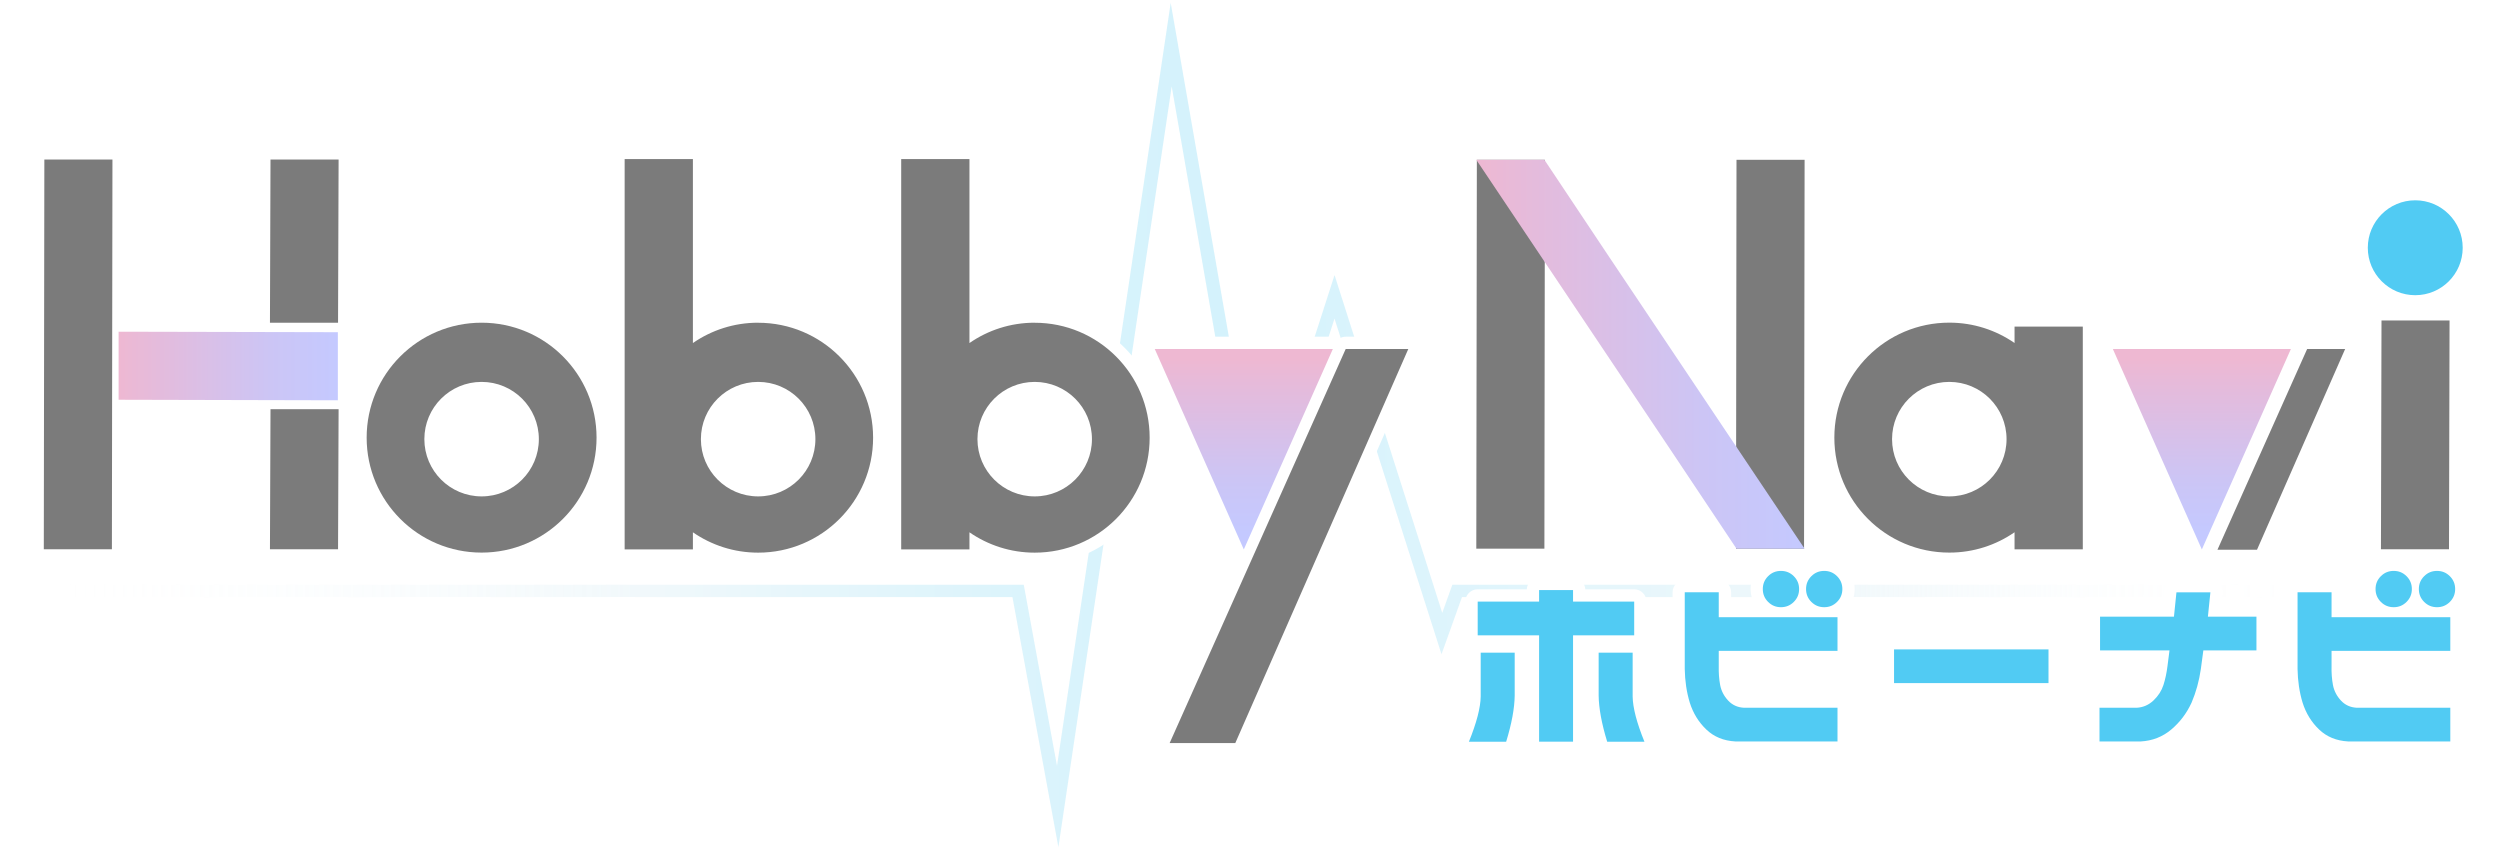 <?xml version="1.0" encoding="UTF-8"?>
<svg id="_レイヤー_1" data-name="レイヤー 1" xmlns="http://www.w3.org/2000/svg" xmlns:xlink="http://www.w3.org/1999/xlink" viewBox="0 0 500 170">
  <defs>
    <style>
      .cls-1 {
        fill: url(#_名称未設定グラデーション_267-3);
      }

      .cls-1, .cls-2, .cls-3, .cls-4, .cls-5, .cls-6, .cls-7, .cls-8 {
        stroke-width: 0px;
      }

      .cls-2 {
        fill: #51cbf3;
      }

      .cls-3 {
        fill: #7b7b7b;
      }

      .cls-4 {
        fill: url(#_名称未設定グラデーション_267-4);
      }

      .cls-5 {
        fill: url(#_名称未設定グラデーション_267);
      }

      .cls-9 {
        filter: url(#drop-shadow-2);
      }

      .cls-6 {
        fill: url(#_名称未設定グラデーション_6);
        filter: url(#drop-shadow-1);
        opacity: .5;
      }

      .cls-7 {
        fill: #fff;
      }

      .cls-8 {
        fill: url(#_名称未設定グラデーション_267-2);
      }
    </style>
    <linearGradient id="_名称未設定グラデーション_6" data-name="名称未設定グラデーション 6" x1="5" y1="85" x2="492.7" y2="85" gradientUnits="userSpaceOnUse">
      <stop offset="0" stop-color="#fff" stop-opacity="0"/>
      <stop offset=".25" stop-color="#c9e5ef"/>
      <stop offset=".32" stop-color="#9cdbf0"/>
      <stop offset=".4" stop-color="#73d2f1"/>
      <stop offset=".46" stop-color="#5acdf2"/>
      <stop offset=".5" stop-color="#51cbf3"/>
      <stop offset=".75" stop-color="#c9e5ef"/>
      <stop offset=".78" stop-color="rgba(208, 232, 241, .87)" stop-opacity=".87"/>
      <stop offset=".84" stop-color="rgba(224, 240, 246, .56)" stop-opacity=".56"/>
      <stop offset=".89" stop-color="rgba(237, 246, 249, .32)" stop-opacity=".32"/>
      <stop offset=".94" stop-color="rgba(247, 251, 252, .15)" stop-opacity=".15"/>
      <stop offset=".98" stop-color="rgba(252, 253, 254, .04)" stop-opacity=".04"/>
      <stop offset="1" stop-color="#fff" stop-opacity="0"/>
    </linearGradient>
    <filter id="drop-shadow-1" filterUnits="userSpaceOnUse">
      <feOffset dx="0" dy="0"/>
      <feGaussianBlur result="blur" stdDeviation="7.69"/>
      <feFlood flood-color="#54ccf3" flood-opacity=".5"/>
      <feComposite in2="blur" operator="in"/>
      <feComposite in="SourceGraphic"/>
    </filter>
    <filter id="drop-shadow-2" filterUnits="userSpaceOnUse">
      <feOffset dx="0" dy="0"/>
      <feGaussianBlur result="blur-2" stdDeviation="2.46"/>
      <feFlood flood-color="#51cbf3" flood-opacity=".3"/>
      <feComposite in2="blur-2" operator="in"/>
      <feComposite in="SourceGraphic"/>
    </filter>
    <linearGradient id="_名称未設定グラデーション_267" data-name="名称未設定グラデーション 267" x1="23.72" y1="73.2" x2="67.57" y2="73.2" gradientUnits="userSpaceOnUse">
      <stop offset="0" stop-color="#eeb8d2"/>
      <stop offset=".18" stop-color="#e4bbdc"/>
      <stop offset=".69" stop-color="#ccc5f5"/>
      <stop offset="1" stop-color="#c4c9ff"/>
    </linearGradient>
    <linearGradient id="_名称未設定グラデーション_267-2" data-name="名称未設定グラデーション 267" x1="248.76" y1="71.79" x2="248.76" y2="106.64" xlink:href="#_名称未設定グラデーション_267"/>
    <linearGradient id="_名称未設定グラデーション_267-3" data-name="名称未設定グラデーション 267" x1="295.26" y1="70.85" x2="360.92" y2="70.85" xlink:href="#_名称未設定グラデーション_267"/>
    <linearGradient id="_名称未設定グラデーション_267-4" data-name="名称未設定グラデーション 267" x1="440.37" y1="71.79" x2="440.37" y2="106.64" xlink:href="#_名称未設定グラデーション_267"/>
  </defs>
  <polygon class="cls-6" points="211.68 169.43 202.49 119.41 5 119.41 5 116.95 204.75 116.95 211.4 153.18 234.14 .57 251.79 101.95 266.91 55.02 288.45 122.58 290.47 116.95 492.7 116.95 492.7 119.41 292.4 119.41 288.3 130.85 266.9 63.71 251.01 113.02 234.34 17.29 211.68 169.43"/>
  <g class="cls-9">
    <path class="cls-7" d="M328.99,139.29v-8.75c0-.6-.22-1.16-.58-1.59.54-.45.88-1.13.88-1.89v-6.74c0-1.36-1.1-2.46-2.46-2.46h-9.77c-.07-1.29-1.15-2.31-2.46-2.31h-6.79c-1.31,0-2.38,1.02-2.46,2.31h-9.82c-1.36,0-2.46,1.1-2.46,2.46v6.74c0,.84.42,1.59,1.07,2.03-.29.4-.47.9-.47,1.44v8.72c-.03,1.93-.76,4.68-2.18,8.17-.31.76-.22,1.62.24,2.3.46.68,1.22,1.09,2.04,1.09h7.45c1.08,0,2.04-.71,2.35-1.74,1.03-3.36,1.62-6.35,1.78-8.93v8.21c0,1.36,1.1,2.46,2.46,2.46h6.79c1.36,0,2.46-1.1,2.46-2.46v-18.82h.43c-.14.31-.22.65-.22,1.01v8.59c.04,2.81.63,6.06,1.82,9.94.32,1.03,1.27,1.74,2.35,1.74h7.45c.82,0,1.58-.41,2.04-1.09.46-.68.55-1.54.24-2.3-1.42-3.49-2.16-6.24-2.18-8.13ZM305.36,130.1c-.04-.2-.1-.39-.18-.57h.18v.57Z"/>
    <path class="cls-7" d="M369.14,113.5c-1.16-1.16-2.65-1.78-4.31-1.78s-3.14.61-4.3,1.78c0,0-.01.01-.02.02l-.02-.02c-.57-.57-1.21-1-1.91-1.3h2.35c.91,0,1.74-.5,2.17-1.3.31-.58.37-1.25.18-1.86l.11-77.07c0-.65-.26-1.28-.72-1.74-.46-.46-1.09-.72-1.74-.72h-13.61c-1.36,0-2.46,1.1-2.46,2.46l-.07,49.26-20.97-31.31-12.51-18.75c-.12-.35-.31-.67-.57-.94-.41-.41-.96-.65-1.54-.7,0,0-.02,0-.02,0-.06,0-.12-.02-.18-.02h-13.72c-.91,0-1.74.5-2.17,1.3-.31.58-.37,1.25-.18,1.86l-.11,77.07c0,.65.26,1.28.72,1.74s1.09.72,1.74.72h13.61c1.36,0,2.46-1.1,2.46-2.46l.07-49.26,20.97,31.31,12.51,18.75c.12.35.31.67.58.94.41.41.96.65,1.54.7,0,0,.02,0,.02,0,.06,0,.12.02.18.02h6.59c-.7.3-1.35.73-1.91,1.3-1.16,1.16-1.78,2.65-1.78,4.3,0,1.16.3,2.23.88,3.18h-4.77v-2.52c0-1.36-1.1-2.46-2.46-2.46h-6.79c-1.36,0-2.46,1.1-2.46,2.46v15.38c.04,2.6.41,5.1,1.12,7.45.79,2.5,2.12,4.65,3.94,6.39,1.95,1.87,4.43,2.9,7.37,3.07.05,0,.09,0,.14,0h20.43c1.36,0,2.46-1.1,2.46-2.46v-6.74c0-1.36-1.1-2.46-2.46-2.46h-18.64c-.6-.04-1.05-.25-1.44-.67-.52-.56-.84-1.18-.97-1.88-.19-.98-.26-2.09-.23-3.28,0-.02,0-.62,0-.62h21.29c1.36,0,2.46-1.1,2.46-2.46v-6.74c0-.6-.22-1.16-.58-1.59,1.01-1.12,1.53-2.51,1.53-4.05,0-1.65-.61-3.14-1.78-4.3Z"/>
    <rect class="cls-7" x="376.35" y="127.42" width="35.81" height="11.66" rx="2.46" ry="2.46"/>
    <path class="cls-7" d="M451.29,120.88h-6.98l.22-2.17c.07-.69-.15-1.38-.62-1.9-.47-.52-1.13-.81-1.83-.81h-6.79c-1.26,0-2.32.95-2.45,2.21l-.28,2.67h-12.57c-1.36,0-2.46,1.1-2.46,2.46v6.74c0,1.36,1.1,2.46,2.46,2.46h11.09l-.05.36c-.15,1.22-.39,2.35-.71,3.35-.24.76-.68,1.44-1.34,2.06-.52.49-1.07.74-1.73.78h-7.37c-1.36,0-2.46,1.1-2.46,2.46v6.74c0,1.36,1.1,2.46,2.46,2.46h8.25s.09,0,.14,0c2.88-.16,5.42-1.16,7.56-2.97,2-1.69,3.58-3.77,4.7-6.21,0-.02.02-.04.03-.06.99-2.3,1.67-4.78,2.04-7.38l.22-1.59h8.47c1.36,0,2.46-1.1,2.46-2.46v-6.74c0-1.36-1.1-2.46-2.46-2.46Z"/>
    <path class="cls-7" d="M491.69,113.5c-.51-.51-1.1-.92-1.72-1.21,1.28-.09,2.29-1.14,2.29-2.44l.11-45.76c0-.65-.26-1.28-.72-1.74-.46-.46-1.09-.72-1.74-.72h-13.61c-1.36,0-2.46,1.1-2.46,2.45l-.11,45.76c0,.65.26,1.28.72,1.74.45.45,1.05.7,1.68.72-.62.29-1.19.69-1.7,1.2-1.16,1.16-1.78,2.65-1.78,4.3,0,1.16.3,2.23.88,3.18h-4.77v-2.52c0-1.36-1.1-2.46-2.46-2.46h-6.79c-1.36,0-2.46,1.1-2.46,2.46v15.38c.04,2.6.41,5.1,1.12,7.45.79,2.5,2.12,4.65,3.94,6.39,1.95,1.87,4.43,2.9,7.37,3.07.05,0,.09,0,.14,0h20.43c1.36,0,2.46-1.1,2.46-2.46v-6.74c0-1.36-1.1-2.46-2.46-2.46h-18.64c-.6-.04-1.05-.25-1.44-.67-.52-.56-.84-1.18-.97-1.88-.19-.98-.26-2.09-.23-3.28,0-.02,0-.62,0-.62h21.29c1.36,0,2.46-1.1,2.46-2.46v-6.74c0-.6-.22-1.16-.58-1.59,1.01-1.12,1.53-2.51,1.53-4.05,0-1.65-.61-3.14-1.78-4.3ZM483.06,113.52l-.02-.02c-.5-.5-1.07-.9-1.69-1.19h3.42c-.61.29-1.18.69-1.69,1.19,0,0-.01.01-.02.02Z"/>
    <path class="cls-7" d="M70.18,31.91c0-.65-.26-1.28-.72-1.74-.46-.46-1.09-.72-1.74-.72h-13.61c-1.36,0-2.46,1.1-2.46,2.45l-.11,32.05c-10.45-.03-22.81-.06-26.63-.07l.04-31.97c0-.65-.26-1.28-.72-1.74-.46-.46-1.09-.72-1.74-.72h-13.61c-1.36,0-2.46,1.1-2.46,2.46l-.11,77.95c0,.65.26,1.28.72,1.74s1.09.72,1.74.72h13.61c1.36,0,2.46-1.1,2.46-2.46l.04-27.44c3.81,0,16.28.04,26.76.07l-.11,27.36c0,.65.26,1.28.72,1.75.46.46,1.09.72,1.74.72h13.61c1.35,0,2.45-1.1,2.46-2.45l.11-28.01c0-.38-.1-.75-.26-1.09.07-.23.12-.46.12-.71v-13.61c0-.32-.06-.62-.17-.9.13-.3.21-.63.21-.99l.11-32.65Z"/>
    <path class="cls-7" d="M96.32,62.08c-14.03,0-25.45,11.42-25.45,25.45s11.42,25.45,25.45,25.45,25.45-11.42,25.45-25.45-11.42-25.45-25.45-25.45ZM96.32,96.82c-4.95,0-8.99-4.03-8.99-8.99s4.03-8.99,8.99-8.99,8.99,4.03,8.99,8.99-4.03,8.99-8.99,8.99Z"/>
    <path class="cls-7" d="M151.63,62.08c-3.69,0-7.29.79-10.59,2.31V31.81c0-1.36-1.1-2.46-2.46-2.46h-13.65c-1.36,0-2.46,1.1-2.46,2.46v78.07c0,1.36,1.1,2.46,2.46,2.46h13.65c1.1,0,2.03-.72,2.34-1.71,3.33,1.55,6.97,2.36,10.71,2.36,14.03,0,25.45-11.42,25.45-25.45s-11.42-25.45-25.45-25.45ZM151.63,96.82c-4.95,0-8.99-4.03-8.99-8.99s4.03-8.99,8.99-8.99,8.99,4.03,8.99,8.99-4.03,8.99-8.99,8.99Z"/>
    <path class="cls-7" d="M206.94,62.08c-3.69,0-7.29.79-10.59,2.31V31.81c0-1.36-1.1-2.46-2.46-2.46h-13.65c-1.36,0-2.46,1.1-2.46,2.46v78.07c0,1.36,1.1,2.46,2.46,2.46h13.65c1.1,0,2.03-.72,2.34-1.71,3.33,1.55,6.97,2.36,10.71,2.36,14.03,0,25.45-11.42,25.45-25.45s-11.42-25.45-25.45-25.45ZM206.94,96.82c-4.96,0-8.99-4.03-8.99-8.99s4.03-8.99,8.99-8.99,8.99,4.03,8.99,8.99-4.03,8.99-8.99,8.99Z"/>
    <path class="cls-7" d="M419.02,109.88v-44.55c0-1.36-1.1-2.46-2.46-2.46h-13.65c-1.05,0-1.95.66-2.3,1.59-3.35-1.56-7-2.38-10.75-2.38-14.03,0-25.45,11.42-25.45,25.45s11.42,25.45,25.45,25.45c3.74,0,7.37-.81,10.71-2.36.32.99,1.25,1.71,2.34,1.71h13.65c1.36,0,2.46-1.1,2.46-2.46ZM389.86,96.82c-4.96,0-8.99-4.03-8.99-8.99s4.03-8.99,8.99-8.99,8.99,4.03,8.99,8.99-4.03,8.99-8.99,8.99Z"/>
    <path class="cls-7" d="M281.66,67.34h-12.52c-.46,0-.91.13-1.28.37-.38-.23-.82-.37-1.28-.37h-35.62c-.83,0-1.61.42-2.06,1.12-.45.7-.52,1.58-.19,2.34l17.81,40.09c.22.5.6.89,1.06,1.15l-15.89,35.57c-.34.76-.27,1.64.18,2.34.45.7,1.23,1.12,2.06,1.12h13.13c.98,0,1.86-.58,2.25-1.47l34.6-78.81c.33-.76.26-1.64-.19-2.33-.45-.7-1.23-1.11-2.06-1.11Z"/>
    <path class="cls-7" d="M438.13,110.89c.39.89,1.28,1.46,2.25,1.46.56,0,1.09-.2,1.52-.53.44.38,1,.59,1.6.59h7.91c.98,0,1.86-.58,2.25-1.47l17.63-40.16c.33-.76.26-1.64-.19-2.33-.45-.7-1.23-1.11-2.06-1.11h-7.6c-.61,0-1.18.23-1.63.61-.44-.39-1.02-.61-1.62-.61h-35.62c-.83,0-1.61.42-2.06,1.12-.45.7-.52,1.58-.19,2.34l17.81,40.09Z"/>
    <path class="cls-7" d="M483.05,61.5c6.59,0,11.95-5.36,11.95-11.95s-5.36-11.95-11.95-11.95-11.95,5.36-11.95,11.95,5.36,11.95,11.95,11.95Z"/>
  </g>
  <g>
    <path class="cls-2" d="M302.94,130.54v8.55c-.03,2.55-.6,5.64-1.71,9.26h-7.45c1.54-3.79,2.33-6.81,2.36-9.06v-8.75h6.79ZM295.54,120.32h12.28v-2.31h6.79v2.31h12.23v6.74h-12.23v21.28h-6.79v-21.28h-12.28v-6.74ZM319.74,130.54h6.79v8.75c.03,2.25.82,5.27,2.36,9.06h-7.45c-1.11-3.62-1.68-6.71-1.71-9.26v-8.55Z"/>
    <path class="cls-2" d="M343.75,118.46v4.98h23.75v6.74h-23.75v3.02c-.03,1.38.06,2.64.28,3.8.22,1.16.75,2.19,1.58,3.09.84.91,1.89,1.39,3.17,1.46h18.72v6.74h-20.43c-2.35-.13-4.29-.93-5.81-2.39-1.53-1.46-2.63-3.25-3.3-5.36-.64-2.11-.97-4.36-1.01-6.74v-15.35h6.79ZM352.56,117.81c0-1.01.35-1.86,1.06-2.57s1.56-1.06,2.57-1.06,1.86.35,2.57,1.06,1.06,1.56,1.06,2.57-.35,1.86-1.06,2.57-1.56,1.06-2.57,1.06-1.86-.35-2.57-1.06-1.06-1.56-1.06-2.57ZM361.21,117.81c0-1.01.35-1.86,1.06-2.57s1.56-1.06,2.57-1.06,1.86.35,2.57,1.06,1.06,1.56,1.06,2.57-.35,1.86-1.06,2.57-1.56,1.06-2.57,1.06-1.86-.35-2.57-1.06-1.06-1.56-1.06-2.57Z"/>
    <path class="cls-2" d="M378.81,129.88h30.89v6.74h-30.89v-6.74Z"/>
    <path class="cls-2" d="M420,123.34h14.79l.5-4.88h6.79l-.5,4.88h9.71v6.74h-10.62l-.5,3.72c-.34,2.38-.96,4.63-1.86,6.74-.97,2.11-2.32,3.9-4.05,5.36-1.73,1.46-3.77,2.26-6.11,2.39h-8.25v-6.74h7.45c1.27-.07,2.39-.55,3.35-1.46.96-.91,1.62-1.94,1.99-3.09.37-1.16.64-2.42.81-3.8l.4-3.12h-13.89v-6.74Z"/>
    <path class="cls-2" d="M466.31,118.46v4.98h23.75v6.74h-23.75v3.02c-.03,1.38.06,2.64.28,3.8.22,1.16.75,2.19,1.58,3.09.84.91,1.89,1.39,3.17,1.46h18.72v6.74h-20.43c-2.35-.13-4.29-.93-5.81-2.39-1.53-1.46-2.63-3.25-3.3-5.36-.64-2.11-.97-4.36-1.01-6.74v-15.35h6.79ZM475.11,117.81c0-1.01.35-1.86,1.06-2.57s1.56-1.06,2.57-1.06,1.86.35,2.57,1.06,1.06,1.56,1.06,2.57-.35,1.86-1.06,2.57-1.56,1.06-2.57,1.06-1.86-.35-2.57-1.06-1.06-1.56-1.06-2.57ZM483.77,117.81c0-1.01.35-1.86,1.06-2.57s1.56-1.06,2.57-1.06,1.86.35,2.57,1.06,1.06,1.56,1.06,2.57-.35,1.86-1.06,2.57-1.56,1.06-2.57,1.06-1.86-.35-2.57-1.06-1.06-1.56-1.06-2.57Z"/>
  </g>
  <g>
    <polygon class="cls-3" points="22.49 31.9 8.87 31.9 8.76 109.85 22.38 109.85 22.49 31.9"/>
    <polygon class="cls-3" points="67.72 81.84 54.1 81.84 53.99 109.85 67.61 109.85 67.72 81.84"/>
    <polygon class="cls-3" points="67.72 31.9 54.1 31.9 53.99 64.55 67.61 64.55 67.72 31.9"/>
    <polygon class="cls-5" points="23.72 66.34 23.72 79.95 67.57 80.06 67.57 66.44 23.72 66.34"/>
  </g>
  <path class="cls-3" d="M96.32,64.54c-12.7,0-22.99,10.29-22.99,22.99s10.29,22.99,22.99,22.99,22.99-10.29,22.99-22.99-10.29-22.99-22.99-22.99ZM96.32,99.28c-6.32,0-11.45-5.12-11.45-11.45s5.12-11.45,11.45-11.45,11.45,5.12,11.45,11.45-5.12,11.45-11.45,11.45Z"/>
  <path class="cls-3" d="M151.63,64.54c-4.85,0-9.34,1.5-13.05,4.07V31.81h-13.65v78.07h13.65v-3.42c3.71,2.56,8.2,4.07,13.05,4.07,12.7,0,22.99-10.29,22.99-22.99s-10.29-22.99-22.99-22.99ZM151.63,99.28c-6.32,0-11.45-5.12-11.45-11.45s5.12-11.45,11.45-11.45,11.45,5.12,11.45,11.45-5.12,11.45-11.45,11.45Z"/>
  <path class="cls-3" d="M206.94,64.54c-4.85,0-9.34,1.5-13.05,4.07V31.81h-13.65v78.07h13.65v-3.42c3.71,2.56,8.2,4.07,13.05,4.07,12.7,0,22.99-10.29,22.99-22.99s-10.29-22.99-22.99-22.99ZM206.94,99.28c-6.32,0-11.45-5.12-11.45-11.45s5.12-11.45,11.45-11.45,11.45,5.12,11.45,11.45-5.12,11.45-11.45,11.45Z"/>
  <path class="cls-3" d="M366.87,87.53c0,12.7,10.29,22.99,22.99,22.99,4.85,0,9.34-1.5,13.05-4.07v3.42s13.65,0,13.65,0v-44.55s-13.65,0-13.65,0v3.28c-3.71-2.56-8.2-4.07-13.05-4.07-12.7,0-22.99,10.29-22.99,22.99ZM378.41,87.83c0-6.32,5.12-11.45,11.45-11.45s11.45,5.12,11.45,11.45c0,6.32-5.12,11.45-11.45,11.45-6.32,0-11.45-5.12-11.45-11.45Z"/>
  <g>
    <polygon class="cls-8" points="248.76 109.89 266.57 69.8 230.95 69.8 248.76 109.89"/>
    <polygon class="cls-3" points="233.93 148.61 247.06 148.61 281.66 69.8 269.14 69.8 233.93 148.61"/>
  </g>
  <g>
    <polygon class="cls-3" points="308.98 31.96 295.37 31.96 295.26 109.74 308.88 109.74 308.98 31.96"/>
    <polygon class="cls-3" points="360.92 31.96 347.3 31.96 347.2 109.74 360.81 109.74 360.92 31.96"/>
    <polygon class="cls-1" points="321.76 51.28 308.88 31.96 295.26 31.96 334.42 90.43 347.3 109.74 360.92 109.74 321.76 51.28"/>
  </g>
  <g>
    <polygon class="cls-4" points="440.37 109.89 458.18 69.8 422.57 69.8 440.37 109.89"/>
    <polygon class="cls-3" points="469.03 69.8 461.43 69.8 443.49 109.95 451.4 109.95 469.03 69.8"/>
  </g>
  <polygon class="cls-3" points="489.91 64.09 476.3 64.09 476.19 109.85 489.8 109.85 489.91 64.09"/>
  <circle class="cls-2" cx="483.05" cy="49.55" r="9.49"/>
</svg>